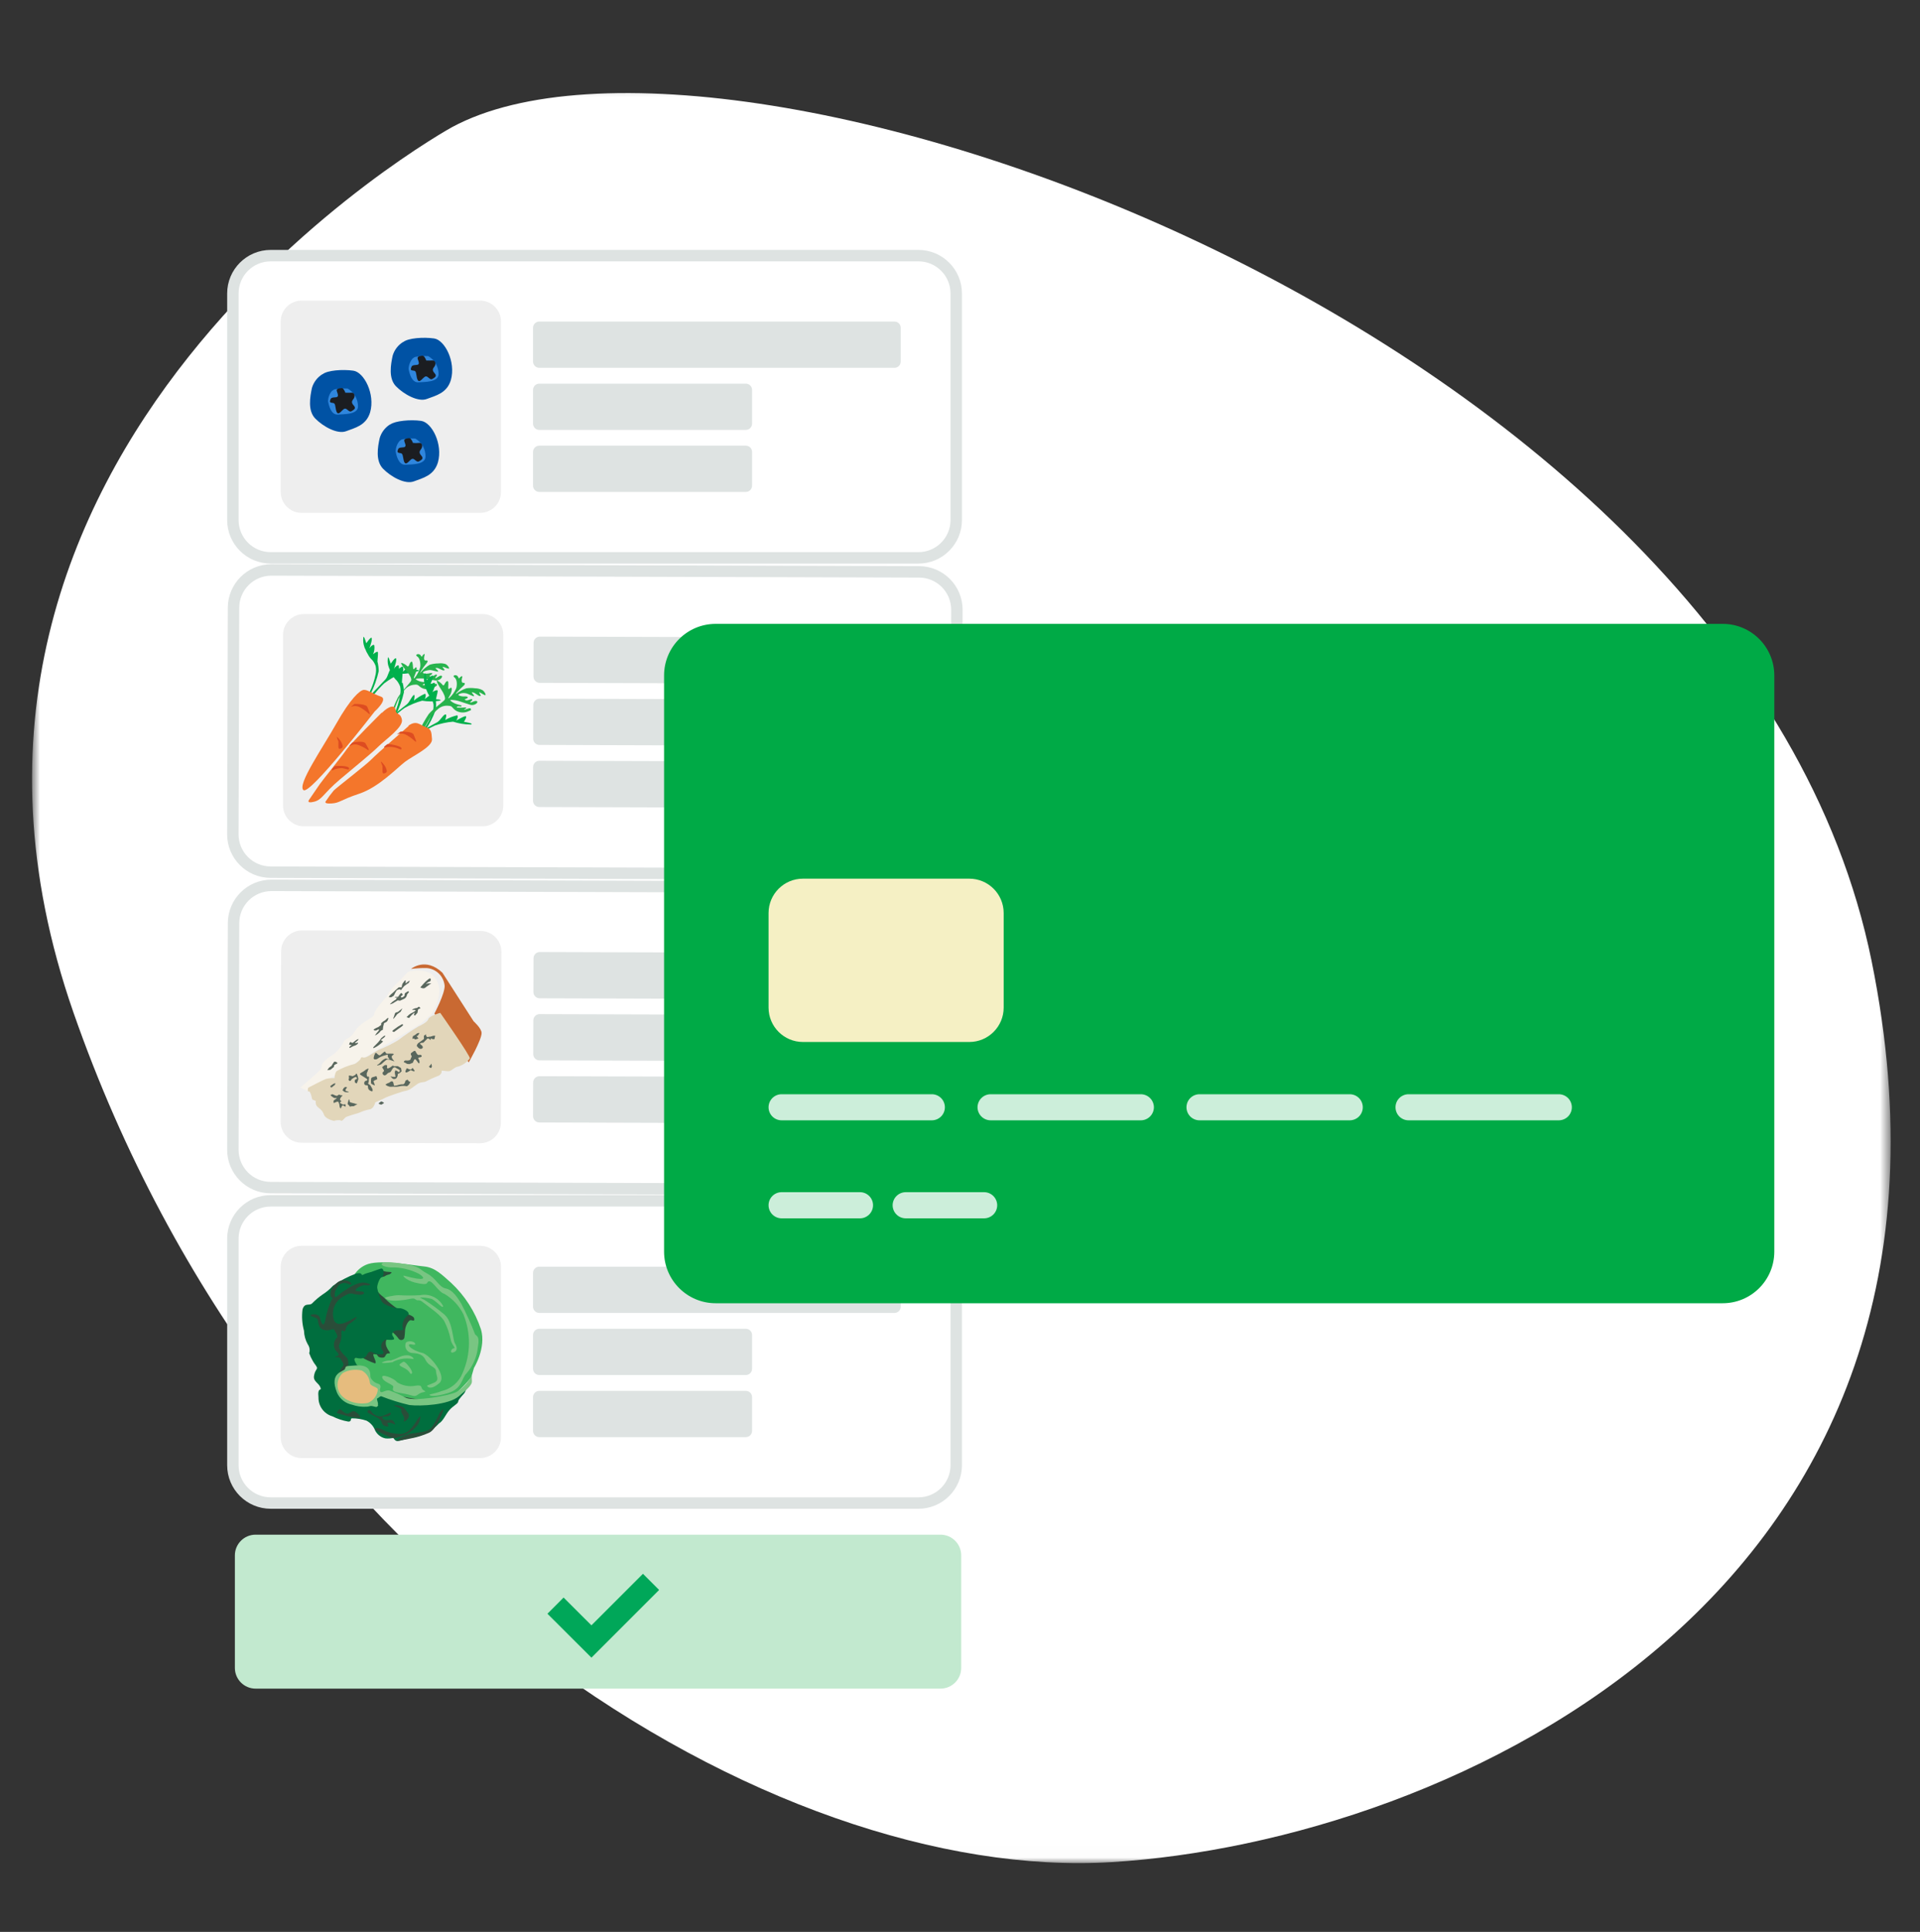 <svg fill="none" height="169" viewBox="0 0 168 169" width="168" xmlns="http://www.w3.org/2000/svg" xmlns:xlink="http://www.w3.org/1999/xlink"><rect x="0" y="0" width="168" height="169" fill="#333333" stroke="none"/><mask id="a" height="156" maskUnits="userSpaceOnUse" width="164" x="2" y="7"><path d="m165.41 7.2h-162.61v155.785h162.61z" fill="#fff"/></mask><g mask="url(#a)"><path d="m39.557 11.12s-50.47 27.769-33.124 77.469c17.346 49.7 61.341 76.104 90.832 74.305 29.491-1.799 77.742-23.485 66.5-78.827-11.242-55.342-100.065-85.967-124.208-72.947z" fill="#fff"/><path d="m80.36 105.046h-56.672c-1.829 0-3.311 1.482-3.311 3.311v19.817c0 1.829 1.482 3.311 3.311 3.311h56.672c1.828 0 3.311-1.482 3.311-3.311v-19.817c0-1.829-1.483-3.311-3.311-3.311z" fill="#fff" stroke="#dee3e2" stroke-miterlimit="10"/><path d="m42.007 108.979h-15.617c-1.009 0-1.827.819-1.827 1.827v14.918c0 1.009.818 1.826 1.827 1.826h15.617c1.009 0 1.827-.817 1.827-1.826v-14.918c0-1.008-.818-1.827-1.827-1.827z" fill="#eee"/><g fill="#dee3e2"><path d="m78.267 110.807h-31.08c-.301 0-.546.244-.546.546v2.954c0 .301.244.546.546.546h31.08c.302 0 .546-.245.546-.546v-2.954c0-.302-.244-.546-.546-.546z"/><path d="m65.261 116.239h-18.074c-.301 0-.546.245-.546.546v2.954c0 .301.244.546.546.546h18.074c.302 0 .546-.245.546-.546v-2.954c0-.301-.244-.546-.546-.546z"/><path d="m65.261 121.671h-18.074c-.301 0-.546.244-.546.546v2.954c0 .302.244.546.546.546h18.074c.302 0 .546-.244.546-.546v-2.954c0-.302-.244-.546-.546-.546z"/></g><path d="m39.312 118.381c.106-.107.165-.252.165-.402 0-.151-.059-.296-.165-.403-.053-.053-.115-.095-.184-.124-.069-.028-.143-.044-.218-.044-.075 0-.149.016-.218.044-.069.029-.132.071-.184.124-.101.114-.154.261-.15.413.004.151.067.296.174.403s.252.17.403.174c.152.005.299-.049.413-.15z" fill="#829376"/><path d="m31.99 121.65s5.6 1.344 6.65.756 3.381-8.316.602-10.087-5.215-2.331-7.049-1.015-3.5 7.7-2.912 8.848 2.709 1.498 2.709 1.498z" fill="#2a4d39"/><path d="m41.461 119.682s1.106-1.771.623-3.395c-.516-1.549-1.411-2.944-2.604-4.06-.798-.7-1.4-1.351-2.387-1.442s-3.605-.595-4.865-.217c-.528.169-.977.525-1.26 1.001.035.063.266.077.357.091.337-.118.693-.177 1.05-.175.511.056.595-.245.875-.266s.203-.077.42 0 .735 0 .553.161-.224.084-.441.196-.098.112-.497.133-.931.161-.7.28.336-.119.336.385.119.7.637 1.099c.547.552 1.169 1.023 1.848 1.4.553.168.826.315.84.483s0 .203-.259.133-.553.595-.546.931c-.007.209-.028.418-.063.623-.018.046-.048.087-.086.118-.038.031-.084.052-.132.06-.049.009-.098.004-.145-.012-.046-.016-.088-.044-.12-.082-.15-.215-.329-.408-.532-.574-.091 0-.413.112-.224.287s-.35.224-.371.49c-.037.199-.002.405.098.581.119.28.42.511.133.483s-.238.35-.462.364c-.121.018-.244.003-.357-.042-.14-.042-.154-.245-.273-.238s-.273-.098-.238.084.343.7.133.7c-.429-.144-.84-.336-1.225-.574 0 0-.483-.119-.616.287s.49.511.581.567c.346.332.638.714.868 1.134.25.409.562.778.924 1.092 0 0 5.019 1.204 5.803.7.794-.557 1.502-1.229 2.1-1.995.056-.21.224-.77.224-.77" fill="#40b75f"/><path d="m31.163 111.409c-.721.266-1.403.626-2.03 1.071-.262.287-.561.539-.889.749-.335.231-.647.493-.931.784-.245.252-.637-.105-.84.525-.083.625-.04 1.26.126 1.869.012.417.125.826.329 1.19.079.111.132.239.154.374s.012.273-.028.403c.087.243.197.478.329.7.084.182.364.462.357.602s-.196.231-.266.7.406.595.56.987-.273-.119-.168.882c-.007.371.109.734.329 1.032.22.299.533.517.889.62.441.223.913.378 1.4.462.329 0 .133-.273.308-.287.433-.001.863.067 1.274.203.349.182.618.486.756.854.088.178.216.334.374.455.158.122.341.206.536.245.234.023.471.006.7-.049 0 0 .112.315.392.28s.819-.238 1.029-.266c.983-.103 1.895-.558 2.569-1.281.371-.224.56-.77.903-1.162s.763-.553.77-.756.532-.658.588-.812.357-.7.357-.7c-.238.388-.573.707-.972.927-.399.22-.848.332-1.303.326-1.778.154-4.564.336-5.418-.413-.781-.782-1.492-1.63-2.128-2.534 0 0-.455-.7-.042-.602 1.176.28.777-.7 1.365-.525.169.119.367.192.574.21.7.049.378-.28.28-.469-.056-.152-.053-.319.007-.47.061-.15.175-.272.322-.342.14 0 .777.084.763-.084s-.357-.364-.042-.63 1.008.098.784-.371c-.023-.189.003-.381.077-.557.074-.175.192-.328.343-.444.413-.329-.504-.7-.7-.665s-1.323-.182-1.561-.63c-.18-.353-.307-.73-.378-1.12-.049-.231.217-.959.406-.966s.238-.84-.084-.749-.938.343-1.078.357c-.184.046-.362.112-.532.196-.133.063.021-.259-.56-.119z" fill="#006e3e"/><g fill="#2a4d39"><path d="m30.422 119.682s.203-.7-.154-.994c-.497-.448-.7-.847-.567-1.113.095-.198.152-.411.168-.63.035-.203-.098-.7.175-.518s.126-.427.518-.623.931-.784.455-.518-1.568.959-1.813.133c-.101-.338-.096-.7.015-1.036s.324-.629.608-.84c.42-.245.7-.469 1.043-.371.504.133 1.001.133.98-.084s-.7-.035-.735-.217.637-.483.812-.441.861 0 .161-.196c-.49-.133-1.015.063-1.939.665-.658.427-.791.742-.861.462-.024-.25.046-.499.196-.7.038-.092.096-.175.169-.244.073-.068.16-.12.255-.152.095-.031.196-.043.295-.032.1.01.196.041.282.092.217.091.448 0 0-.252-.146-.065-.306-.093-.465-.079-.159.013-.312.067-.445.156-.231.182-.77.595-.63 1.218.049.231.301.112.084.294-.268.595-.461 1.22-.574 1.862-.049.231-.168.546-.343.119s-.063-.525-.476-.651c-.245-.077-.588.049-.413.133s.427.133.546.259 0 .805.567.952.812-.231.952.056c0 .049.35.49.189.63-.083.08-.149.175-.194.282-.045.105-.068.219-.068.334s.023.229.068.335c.045.106.111.202.194.281.161.119.224.343 0 .371s-.126.133 0 .098c.287-.077.448.385.504.448.047.052.073.119.073.189s-.026.138-.073.189c-.138.147-.234.329-.28.525-.063.189.175.035.175.035l.378.098z"/><path d="m36.75 123.924c-.217.049-.735 1.512-1.701 1.512-.585.009-1.162-.135-1.673-.42-.504-.182-.98-.112.042.371s.917.532 1.645.266c.605-.18 1.137-.548 1.519-1.05.189-.364.252-.7.168-.7"/><path d="m38.773 123.435s-.567 1.603-1.225 1.897c-.533.237-1.092.408-1.666.511-.434.077-1.309.287-1.141.14.439-.356.976-.571 1.54-.616.98-.147 1.26-.168 1.61-.658.214-.358.408-.727.581-1.106.189-.28.406-.49.301-.168z"/><path d="m34.544 122.987c.168.126.616.14.567.413s.385.546.231.854.7-.196.357-.644-.364-.511-.651-.609-.665-.112-.504-.014z"/><path d="m32.501 123.484c.096.151.234.27.397.342.163.072.344.095.52.064.287-.07.826-.434.784-.252-.017.075-.059.142-.119.19-.06.048-.134.075-.21.076-.21 0-.581 0-.357.217s.602.035.784.105.378.504.189.364c-.166-.106-.364-.15-.56-.126-.14 0 .238.371-.084.315-.109-.003-.213-.043-.297-.113-.084-.07-.142-.166-.165-.272-.077-.329-.749-.553-1.148-.784-.231-.133.084-.448.266-.126z"/><path d="m30.87 123.449c-.273.091-.343.308-.63.175s-.497-.497-.623-.252-.476.161.518.427c.424.138.864.22 1.309.245.329.049-.336-.7-.574-.595z"/></g><path d="m33.061 122.889c.077-.168-.161-.518-.042-.56s.196-.175.336-.189c.803.318 1.629.575 2.471.77.98.119 3.395 0 4.312-.756s1.176-1.057 1.155-1.337 0-.497 0-.497c-.303.56-.735 1.04-1.26 1.4-.7.413-3.829.889-4.529.553-.449-.245-.917-.453-1.4-.623-.441-.126-.749.385-.868-.056 0-.084.196-.427-.119-.539-.152-.036-.294-.105-.415-.203-.121-.099-.219-.223-.285-.364-.056-.217.196-1.197-1.449-1.029-.7.063-.7 0-.777.28s-1.442.252-.7 2.1c.121.266.303.499.532.68s.497.306.784.363c.404.142.833.201 1.26.175.245 0 .273-.098.532-.049s.378.175.497-.098" fill="#79c582"/><path d="m30.162 122.336c.6.383 1.323.523 2.023.392.241-.097.451-.259.606-.467.154-.209.248-.457.27-.716-.049-.252-.7-.245-.7-.623-.026-.215-.103-.421-.225-.6-.122-.179-.285-.326-.475-.429-.56-.138-1.151-.063-1.659.21-.163.144-.29.324-.371.526s-.114.419-.097.636.086.426.198.612.267.343.451.459" fill="#e6bc7e"/><g fill="#79c582"><path d="m40.544 114.965c-.369-.739-.943-1.355-1.652-1.778-.504-.133-1.008-1.12-1.337-1.099s.147.462-1.288.098c-.756-.196-1.197-.7-.847-.574 1.75.476 1.89.252 1.26-.168-.779-.405-1.649-.603-2.527-.574-1.029-.07-1.225-.644.763-.371s1.645.483 2.45.903 1.029 1.19 1.631 1.309 1.022.77 1.358 1.323c.45.864.852 1.752 1.204 2.66.056.189.462.063.252 1.169-.083.84-.426 1.632-.98 2.268-.448.399-.343 1.344-1.638 1.736-1.134.35-1.582.252-1.603.161s.238-.035 1.043-.336c.417-.095.804-.291 1.127-.57.323-.28.573-.634.728-1.033.351-.806.538-1.676.547-2.556.01-.88-.157-1.753-.491-2.568z"/><path d="m38.927 115.028c-.565-.481-1.164-.92-1.792-1.316-.131-.061-.264-.131-.399-.21.357-.008.713.036 1.057.133.511.287.966.91.98.609-.19-.353-.489-.636-.852-.806s-.771-.219-1.164-.139c-.629.039-1.261.039-1.89 0-.378 0-1.309.189-1.169.259s.238.287 1.26.203 1.148-.287 1.4-.091.259-.084.7.287 1.652 1.134 1.89 1.771c.216.445.376.915.476 1.4.07.511.511.805.287.819s-.378.427-.098.371.525-.273.175-.847c-.154-.245-.196-1.869-.861-2.429"/><path d="m36.952 118.353c-.644-.161-1.232-.525-1.169-.7s.623.126.539-.119-.798-.287-.833 0c-.024.085-.03.174-.019.262s.041.172.086.248c.045.076.105.142.177.194.071.052.153.089.239.108.203.049.938-.049 1.246.588s.924.616.931 1.015.336.756-.126.987-.833.238-.546.406.7-.133.924-.315c.819-.609-.805-2.52-1.449-2.681"/><path d="m35.91 119.711c-.098-.133-.49-.7-.651-.567s-.581.224 0 .476.623.581.7.567c.245-.028-.049-.476-.049-.476z"/><path d="m34.391 119.151c-.476.098-1.218.119-.896 0 .22-.097.46-.143.7-.133.276-.09.545-.2.805-.329.238-.111.503-.152.763-.119.294.049.595.371.315.308-.574-.102-1.165-.017-1.687.245"/><path d="m36.343 121.222c-.559.105-1.137-.008-1.617-.315-.14-.294-1.568-.889-1.239-.301.175.322.91.511.924.7s-.308.42.7.567 1.12.406 1.463.119.875-.168.511-.364-.007-.525-.742-.406z"/></g><path d="m80.36 22.362h-56.672c-1.829 0-3.311 1.482-3.311 3.311v19.817c0 1.829 1.482 3.311 3.311 3.311h56.672c1.828 0 3.311-1.482 3.311-3.311v-19.817c0-1.829-1.483-3.311-3.311-3.311z" fill="#fff" stroke="#dee3e2" stroke-miterlimit="10"/><path d="m42.007 26.296h-15.617c-1.009 0-1.827.818-1.827 1.827v14.917c0 1.009.818 1.827 1.827 1.827h15.617c1.009 0 1.827-.818 1.827-1.827v-14.917c0-1.009-.818-1.827-1.827-1.827z" fill="#eee"/><path d="m34.132 37.125c-.442.275-.766.704-.91 1.204-.168.763-.385 1.974.294 2.674s1.932 1.4 2.702 1.106 1.75-.497 2.1-1.659c.448-1.596-.525-3.5-1.47-3.633s-2.268 0-2.688.308" fill="#0052a4"/><path d="m35.273 29.915c-.445.273-.772.703-.917 1.204-.161.77-.385 1.981.294 2.674s1.932 1.4 2.702 1.106 1.757-.497 2.1-1.659c.448-1.589-.532-3.5-1.47-3.633s-2.268-.035-2.688.308" fill="#0052a4"/><path d="m28.21 32.735c-.445.273-.772.703-.917 1.204-.161.77-.385 1.981.294 2.674s1.932 1.4 2.702 1.106 1.757-.497 2.1-1.659c.448-1.589-.532-3.5-1.47-3.633s-2.268-.035-2.688.308" fill="#0052a4"/><path d="m34.979 38.553c-.23.264-.357.602-.357.952.07.392.273 1.176.84 1.148s1.757 0 1.771-.7c.008-.321-.071-.638-.229-.918-.158-.28-.388-.511-.667-.671-.372-.02-.746.001-1.113.063-.084 0-.245.14-.245.14" fill="#2f86dd"/><path d="m36.12 31.343c-.233.263-.363.601-.364.952.077.399.273 1.183.847 1.148s1.75 0 1.771-.7c.004-.321-.077-.638-.236-.917s-.389-.511-.667-.672c-.37-.02-.741.001-1.106.063-.091 0-.245.14-.245.14" fill="#2f86dd"/><path d="m29.071 34.164c-.233.262-.363.601-.364.952.077.399.273 1.183.847 1.148s1.757 0 1.771-.7c.002-.319-.081-.633-.239-.909-.159-.277-.388-.506-.664-.666-.37-.02-.741.001-1.106.063-.091 0-.245.14-.245.14" fill="#2f86dd"/><path d="m36.148 38.77s-.168-.455-.336-.441-.483.042-.441.238.175.378.077.504-.518 0-.609.217-.091.308.119.336.259.056.315.385.119.609.315.511.343-.385.525-.385.35.35.553.224.441-.231.196-.504-.14-.406 0-.595.098-.553-.203-.518-.49 0-.49 0" fill="#1b1d21"/><path d="m37.31 31.56s-.161-.448-.329-.441-.483.049-.441.238.168.378.077.504-.518 0-.609.224-.098.308.119.329.259.063.308.392.119.609.315.511.35-.392.532-.392.35.357.553.224.441-.231.189-.504-.14-.406 0-.595.091-.553-.21-.518c-.161.011-.322.011-.483 0" fill="#1b1d21"/><path d="m30.233 34.381s-.161-.448-.329-.434-.483.042-.441.231.168.378.077.511-.518 0-.609.217-.098.308.119.329.259.063.308.392.119.609.315.511.35-.392.532-.392.35.357.553.224.441-.231.189-.504-.14-.406 0-.595.091-.553-.21-.518c-.161.008-.322.008-.483 0" fill="#1b1d21"/><g fill="#dee3e2"><path d="m78.267 28.13h-31.08c-.301 0-.546.244-.546.546v2.954c0 .301.244.546.546.546h31.08c.302 0 .546-.244.546-.546v-2.954c0-.302-.244-.546-.546-.546z"/><path d="m65.261 33.562h-18.074c-.301 0-.546.244-.546.546v2.954c0 .301.244.546.546.546h18.074c.302 0 .546-.244.546-.546v-2.954c0-.301-.244-.546-.546-.546z"/><path d="m65.261 38.987h-18.074c-.301 0-.546.244-.546.546v2.954c0 .301.244.546.546.546h18.074c.302 0 .546-.244.546-.546v-2.954c0-.302-.244-.546-.546-.546z"/></g><path d="m80.428 77.619-56.672-.168c-1.829-.006-3.315 1.472-3.321 3.301l-.059 19.817c-.005 1.829 1.473 3.316 3.301 3.321l56.672.168c1.829.006 3.316-1.473 3.321-3.301l.059-19.817c.006-1.828-1.472-3.315-3.301-3.321z" fill="#fff" stroke="#dee3e2" stroke-miterlimit="10"/><path d="m42.05 81.439-15.617-.046c-1.009-.003-1.829.813-1.832 1.821l-.044 14.917c-.003 1.009.813 1.83 1.822 1.833l15.617.046c1.009.003 1.829-.813 1.832-1.822l.044-14.917c.003-1.009-.812-1.829-1.822-1.833z" fill="#eee"/><g fill="#dee3e2"><path d="m78.311 83.375-31.08-.092c-.302-.001-.547.243-.548.545l-.009 2.954c-.001.301.243.547.544.547l31.08.092c.302.001.547-.243.547-.545l.009-2.954c.001-.302-.243-.547-.545-.547z"/><path d="m65.29 88.767-18.074-.053c-.301-.001-.547.243-.548.544l-.009 2.954c-.001.302.243.547.544.548l18.074.053c.302.001.547-.243.548-.544l.009-2.954c.001-.302-.243-.547-.544-.548z"/><path d="m65.274 94.199-18.074-.054c-.301-.001-.547.243-.548.545l-.009 2.954c-.001.302.243.547.544.547l18.074.054c.302.001.547-.243.548-.545l.009-2.954c.001-.301-.243-.547-.544-.547z"/></g><path d="m38.71 85.089 2.73 4.249s.7.623.7 1.029c0 .609-1.127 2.569-1.127 2.569l-3.003-4.27s.924-1.743.896-2.436c-.038-.406-.219-.785-.512-1.069s-.677-.454-1.084-.478c-.449-.006-.898.02-1.344.077 0 0 1.26-1.071 2.744.329z" fill="#c96932"/><path d="m26.277 95.141s1.449-1.246 1.589-1.4.252-.168.287-.525.784-.826 1.05-1.001c.36-.29.656-.652.868-1.064.063-.224.329-.28.588-.469s.511-.7.7-.861c.305-.265.636-.499.987-.7.259-.14.392-.287.392-.385 0-.371 1.169-1.659 1.05-1.484.187-.364.422-.701.7-1.001.35-.301 1.204-1.225 1.204-1.225.618-.205 1.29-.178 1.89.077 1.82 1.218.168 3.612.168 3.612l-.882.805-9.877 5.929z" fill="#f7f3eb"/><path d="m29.294 98.067s-.812-.133-.959-.581-.469-.532-.616-.735c-.048-.06-.077-.133-.084-.21-.018-.076-.018-.155 0-.231l-.315-.133s-.147-.763-.301-.7-.056-.322-.056-.322 1.351-.7 1.547-.77c.246-.064.502-.088.756-.07 0 0 .035-.504.21-.63.458-.258.947-.456 1.456-.588.217 0 .616-.448.616-.448s0-.217.203-.147.525-.147.525-.147.7-.455.903-.539c.579-.225 1.136-.502 1.666-.826.562-.428 1.146-.825 1.75-1.19 0 0 .798-.343.875-.637s1.05-.56 1.05-.56 2.695 3.836 2.59 3.99c-.252.33-.599.575-.994.7-.406.056-.588.427-.903.42s-.616-.112-.574 0-.098.357-.357.427c-.357.137-.706.296-1.043.476-.161.084-.441 0-.763.245l-.413.294c-.175.14-.382.237-.602.28-.154 0-1.631.518-1.722.581s-.903.42-.903.42-.126.574-.504.609c-.309.063-.61.162-.896.294-.189.056-1.106.329-1.19.392s-.336.406-.413.301c-.077-.105-.567 0-.567 0" fill="#e2d6ba"/><g fill="#59675d"><path d="m35.847 93.083s-.238 0-.273-.042c-.074-.055-.157-.098-.245-.126.002-.024.01-.046.022-.067.012-.021.028-.038.047-.052.019-.014.041-.024.064-.028.023-.005.047-.005.07 0 .123.019.25.001.364-.049l.133-.315s-.154-.217-.049-.287.308-.287.378-.147.175.364.322.315.301.077.175.168-.35 0-.224.196.091.504-.049.308-.252-.392-.336-.252-.084.168-.119.259z"/><path d="m36.232 93.712c-.098.035-.252-.14-.336-.077s-.336.245-.406.161.112-.357.112-.357.28.175.378.105.112-.189.168-.07.21.203.084.245"/><path d="m35.909 94.637-.084.175s-.175.259-.28.203c-.171-.032-.347-.032-.518 0-.135.034-.274.052-.413.056-.137-.015-.276-.015-.413 0-.217 0-.497-.154-.455-.21.099-.068.207-.12.322-.154 0 0 .231-.224.322-.049s.042.301.112.322c.144-.009.285-.039.42-.091.112-.029.228-.041.343-.035.112 0 .196-.196.196-.273s.21-.133.21-.133l.105.147z"/><path d="m34.293 94.189s.329.035.315 0-.063-.343-.063-.343 0-.238.098-.21c.09.036.172.09.238.161 0 0 .245-.126 0-.252-.109-.054-.214-.114-.315-.182-.039-.001-.078.008-.113.025-.035.017-.066.042-.09.073l-.168.287-.098.07c-.055.008-.107.027-.154.056-.063.042-.203.259-.357.182-.041-.026-.075-.062-.098-.105-.018-.047-.018-.099 0-.147.026-.015.05-.034.07-.056.019-.025.034-.053.042-.084 0-.098-.203-.287-.147-.329l.203-.154s.252-.07.217.091 0 .231.147.168c.124-.055.237-.131.336-.224l.126.049h.329l.273.161.056.287c-.073.083-.158.154-.252.21-.077 0-.084 0-.084.091-.004.121-.054.237-.14.322-.055.038-.122.058-.189.056-.06-.004-.117-.029-.161-.07l-.154-.168z"/><path d="m34.51 92.852-.406-.14s-.196-.056-.294 0c-.145.109-.283.229-.413.357-.07.077-.483.189-.392.098s.084 0 .287-.238c.123-.151.282-.269.462-.343.07 0 .448.196.245-.042s.133-.371-.343-.217c-.222.055-.431.152-.616.287-.196.119-.364.049-.343-.049.016-.146.059-.289.126-.42.063-.077.091-.042.14 0s.203.238.322.147.364-.343.406-.294.077.196.21.175c.149-.008.299-.008.448 0 0 0 .231 0 0 .147s.147.504.147.504"/><path d="m32.955 94.441s-.329.098-.266.189c.052.104.09.215.112.329-.117-.04-.228-.097-.329-.168-.022-.148-.022-.299 0-.448.015-.03.036-.056.063-.077.029-.021.063-.035.098-.042l.301-.091.084.245z"/><path d="m32.41 94.952.147.252s.189.399-.161.21-.07-.49-.315-.476-.245-.217-.168-.329.427-.063.112-.28-.567-.315-.532-.392.371-.224.42-.287.406-.266.322-.119-.035.168-.112.28 0 .371 0 .371.203-.063.168.105 0 .448-.084.455.21.21.21.21"/><path d="m31.276 96.603-.658-.182s-.056-.378-.112-.196-.133.378-.049.399.133.231.217.175.273 0 .329-.056.175-.098.273-.14z"/><path d="m33.607 96.492-.231.14s-.343-.049-.203-.154l.182-.133.168.07z"/><path d="m30.226 96.82s-.21-.154-.273-.112c-.051.067-.089.143-.112.224 0 0-.091.098-.133-.182-.004-.123-.038-.243-.098-.35-.042-.105-.399.098-.399.098s-.063-.175 0-.238l.287-.21c-.043.013-.09.013-.133 0-.041.01-.085.01-.126 0-.117-.065-.226-.145-.322-.238 0 0 .105-.105.189-.084s.308.168.399.126.154-.14.224-.077.35 0 .203.098c-.091.083-.156.19-.189.308l.133.182s-.259.077-.042.168.161.133.224.091.189 0 .189 0z"/><path d="m30.31 95.204s-.119.14-.063.21.357.07.245.126c-.122.024-.249.012-.364-.035l-.161-.133.112-.196.14-.098.161.049z"/><path d="m31.059 94.699s-.042-.189 0-.231l.175-.105s0-.168-.133-.147c-.067.022-.13.052-.189.091l-.14.098s-.126.259-.231.112 0-.084 0-.224c-.024-.07-.024-.146 0-.217l.329.07.245-.133s.035-.161.119-.056c.063.138.106.284.126.434 0 0-.119.364-.133.378s-.175-.07-.175-.07"/><path d="m29.315 94.889-.301.245s-.252-.056 0-.21c.095-.081.204-.143.322-.182z"/><path d="m37.688 90.983s-.224-.189-.28-.14-.364.371-.364.371-.462 0-.21.175.182.329 0 .364-.371-.266-.371-.266c.016-.081.055-.156.112-.217l.28-.203.238-.175v-.287l.203-.147c-.084.056.042.315.154.259s.168 0 .315-.063.364-.084.308 0 0 .273-.14.259c-.087-.011-.17-.039-.245-.084z"/><path d="m36.56 90.598c.048-.065.093-.133.133-.203 0-.077-.231 0-.266.056s-.294.189-.294.189-.098.315 0 .231.168.063.168.063.378-.063.294-.133c-.054-.048-.104-.102-.147-.161z"/><path d="m33.516 91.109c-.227.232-.492.424-.784.567-.259.056.161-.273.357-.497.099-.106.186-.224.259-.35 0 0 .371-.35.357-.203s-.469.343-.35.385c.063.015.119.049.161.098z"/><path d="m35.014 89.891-.525.378s-.336 0 0-.224c.22-.172.454-.323.7-.455 0 0 .119.042.07.105-.074.072-.153.137-.238.196"/><path d="m36.211 88.784s.14-.259 0-.161c-.158.124-.297.27-.413.434l-.196-.07s-.07 0 .07-.105c.111-.123.247-.221.399-.287.112-.053.215-.121.308-.203 0 0-.119-.077-.189-.049s-.189 0-.07-.056c.114-.064.241-.103.371-.112l.154-.112s.224.133.098.168c-.058.013-.112.036-.161.07l-.056.301-.217.238z"/><path d="m33.593 89.562-.063.238-.035.287c-.052.018-.101.041-.147.07-.042.032-.078.073-.105.119-.124.131-.271.238-.434.315.07-.128.157-.246.259-.35.168-.175.084-.252-.049-.147s-.392.042-.308-.049c.121-.085.253-.154.392-.203l.259-.189c-.02-.05-.02-.105 0-.154.104-.105.225-.193.357-.259 0 0 .301-.329.259-.14s-.133.308-.238.336c-.071.02-.133.065-.175.126"/><path d="m34.747 88.729.315-.231.147-.294-.378.308c-.098.07-.245 0-.294.21s-.21.497-.084.378c.106-.118.204-.241.294-.371z"/><path d="m34.797 87.511-.434.266s-.385.168-.175 0c.095-.101.203-.188.322-.259.056-.042.182-.077.161-.147s.266-.133.042-.105-.133-.063-.133-.063h.252s.252-.399.301-.329.182.133.056.196-.119.168-.119.168c.054.02.114.02.168 0l.154-.112s0-.224.077-.266l.245-.154s.119.077.035.133c-.056.05-.103.11-.14.175-.006.072-.03.141-.069.202-.039.062-.092.112-.155.148l-.385.175z"/><path d="m36.777 86.376.266-.301c.088-.099.181-.193.28-.28.056-.042.287-.266.336-.196.016.022.027.046.032.073.005.027.004.054-.002.08-.007.027-.019.05-.036.071s-.039.037-.063.049c-.126 0-.371.238-.301.217.037-.027.079-.045.124-.054.044-.01.09-.011.135-.002.168 0 .245-.042.168 0l-.42.301c-.077.056-.147.161-.336.112s-.182-.084-.182-.084"/><path d="m35.686 86.027-.315.231c-.108.116-.206.239-.294.371l-.063-.084s-.252 0-.329.126c-.049.075-.093.152-.133.231 0 0-.077.217-.154.238l-.168.098h-.175s-.091-.042.147-.245c.144-.118.282-.245.413-.378l.273-.245h.259c.009-.108.032-.213.07-.315.049-.063.231-.35.266-.294s0 .28 0 .28.371-.315.364-.238-.133.231-.133.231"/><path d="m31.01 91.473-.203.091c-.098.042-.196.147-.238.091s.203-.259.203-.259h-.217s0-.175.098-.231.098.168.287 0 .455-.336.42-.252c-.024.073-.074.135-.14.175-.098.07-.196.147-.119.168s.245-.119.224 0-.315.231-.315.231"/><path d="m28.91 93.58.322-.259s-.063-.084.056-.175.287-.098.231-.168-.231-.154-.294-.077c-.08.106-.15.218-.21.336l-.231.168-.147.217z"/><path d="m37.716 93.433s.112-.147.07-.196 0-.287-.084-.126-.203.147-.154.217c.044.051.103.087.168.105z"/></g><path d="m80.426 50.026-56.672-.168c-1.829-.005-3.315 1.473-3.321 3.301l-.059 19.817c-.005 1.828 1.472 3.315 3.301 3.321l56.672.168c1.829.006 3.316-1.473 3.321-3.301l.059-19.817c.006-1.829-1.472-3.315-3.301-3.321z" fill="#fff" stroke="#dee3e2" stroke-miterlimit="10"/><path d="m42.21 53.715h-15.617c-1.009 0-1.827.818-1.827 1.827v14.917c0 1.009.818 1.827 1.827 1.827h15.617c1.009 0 1.827-.818 1.827-1.827v-14.917c0-1.009-.818-1.827-1.827-1.827z" fill="#eee"/><path d="m78.317 55.781-31.08-.092c-.302-.001-.547.243-.548.544l-.009 2.954c-.001.301.243.547.544.548l31.08.092c.302.001.547-.243.547-.544l.009-2.954c.001-.301-.243-.547-.545-.548z" fill="#dee3e2"/><path d="m65.287 61.174-18.074-.054c-.302-.001-.547.243-.548.544l-.009 2.954c-.001.302.243.547.544.548l18.074.054c.301.001.547-.243.548-.544l.009-2.954c.001-.302-.243-.547-.544-.548z" fill="#dee3e2"/><path d="m65.271 66.605-18.074-.054c-.302-.001-.547.243-.548.544l-.009 2.954c-.001.301.243.547.544.548l18.074.054c.301.001.547-.243.548-.544l.009-2.954c.001-.302-.243-.547-.544-.548z" fill="#dee3e2"/><path d="m34.188 58.551c.175-.112.133.462.133.462.252-.271.539-.507.854-.7.119-.042.154.28.077.427s.364-.392.616-.56.063.483.063.483.938-.154.651.042c-.505.16-1.031.243-1.561.245-.498.217-.969.495-1.4.826-.308.288-.594.599-.854.931h-.252s1.029-1.071 1.232-1.302.266-.735.441-.854z" fill="#00b04c"/><path d="m33.025 57.936c0-.231.056-.609.049-.84s-.434.14-.434.14c.113-.242.152-.513.112-.777-.042-.133-.294.042-.399.217s.189-.462.182-.798-.483.399-.483.399-.259-.896-.266-.441c-.023.258.01.519.098.763 0 .042.049.119.091.21.053.148.123.289.21.42.095.193.226.366.385.511.135.155.237.336.301.532.047.231.047.469 0 .7-.114.571-.305 1.125-.567 1.645l.133.056c.316-.623.551-1.284.7-1.967-.004-.276-.04-.551-.105-.819" fill="#00b04c"/><path d="m32.788 62.234s1.211-1.078.532-1.302-1.169-.623-1.505-.581-1.162.777-2.387 2.947-3.437 5.348-2.877 5.817 6.237-6.881 6.237-6.881z" fill="#f4762b"/><path d="m35.168 59.728c0-.238.056-.609.049-.84s-.434.14-.434.14c.112-.245.151-.517.112-.784-.042-.126-.301.049-.399.224s.189-.462.175-.798-.483.392-.483.392-.252-.889-.259-.434c-.031.256.003.516.098.756.023.074.051.147.084.217.055.145.125.283.21.413.098.195.231.371.392.518.128.158.23.335.301.525.051.231.051.469 0 .7-.093.587-.262 1.159-.504 1.701l.133.056c.313-.622.548-1.28.7-1.96-.002-.277-.04-.552-.112-.819" fill="#00b04c"/><path d="m36.176 60.792c.189-.091.042.49.042.49.288-.239.609-.437.952-.588.119 0 .098.301 0 .434s.42-.336.7-.469 0 .504 0 .504.931 0 .616.133c-.512.085-1.035.085-1.547 0-.53.146-1.04.355-1.519.623-.351.245-.683.517-.994.812h-.252s1.19-.924 1.435-1.127.413-.7.602-.798" fill="#00b04c"/><path d="m34.11 62.787c.188-.605.422-1.195.7-1.764.273-.476 1.106-1.309 1.169-1.484s-.182-.588-.364-.784-.644-.784-.476-.77c.192.058.367.161.511.301.147.119.133-.21.287-.364s.175.105.203.455.14.042.245 0 .091.217 0 .455-.28.637-.098.469c.217-.272.379-.583.476-.917.056-.231 0-.805-.238-.945s0-.266.161-.203.175.224.217.21.077-.168.203-.224 0 .126 0 .35.112.217.21.203.182.063-.042.315c-.142.174-.273.356-.392.546-.049.042-.154.294-.098.21.231-.281.511-.518.826-.7.245-.074.5-.112.756-.112.202-.026.407-.009.602.049.175.063.448.427.273.406s-.406-.175-.497-.147.28.273.105.301-.42-.217-.658-.217.14.182.147.294-.546-.147-.784-.105-.455.077-.539.196.329.14.476.105.322-.07.329 0-.231.203-.231.203 0 .105.189.063.413-.266.448-.14-.14.147-.133.266.364-.266.539-.196-.147.462-.525.413-.826-.147-1.092-.168-.763 0-.609.091c.151.098.32.165.497.196.245.049.525 0 .497.112s-.28 0-.378.119.084.063.322 0 .357-.119.455-.056-.182.168-.14.203.469-.294.532-.189.105.105-.133.252c-.146.102-.314.169-.489.195-.176.027-.356.013-.525-.041-.441-.161-.378-.399-.763-.343-.16.008-.317.048-.461.117s-.273.168-.379.289c-.213.237-.394.5-.539.784-.189.35-.63 1.624-.63 1.624s-.098.336-.189.301 0-.336 0-.336" fill="#27b34d"/><path d="m33.404 62.339s-2.716 2.688-3.094 3.241-2.135 2.73-2.324 3.01-.959 1.4-.959 1.4-.238.322.469.14.777-.7 2.24-1.939 2.758-2.275 3.381-2.891 2.177-1.68 2.051-2.338-.49-.371-.553-.854-.588-.357-1.204.259" fill="#f4762b"/><path d="m30.828 64.957c.245-.056 1.029-.161 1.155.077s.455.735.182.56c-.248-.175-.519-.316-.805-.42-.113-.044-.235-.062-.356-.052-.121.01-.239.047-.344.108-.266.161.168-.273.168-.273z" fill="#dd4c21"/><path d="m29.288 67.029c.238-.056 1.218-.056 1.253.168s-.203.063-.595 0c-.292-.004-.582.059-.847.182-.238.049.196-.364.196-.364" fill="#dd4c21"/><path d="m38.142 61.288c0-.231.133-.581.154-.819s-.462.07-.462.07c.148-.221.224-.483.217-.749 0-.133-.308 0-.434.154s.252-.427.28-.756-.546.308-.546.308-.14-.924-.21-.476c-.062.251-.062.512 0 .763.014.076.033.15.056.224.04.154.094.304.161.448.077.209.191.404.336.574.112.176.192.37.238.574.023.236-.003.474-.077.7-.191.538-.455 1.046-.784 1.512l.126.077c.39-.56.703-1.17.931-1.813.037-.272.037-.547 0-.819" fill="#00b04c"/><path d="m38.955 62.5c.203-.056 0 .483 0 .483.323-.182.669-.319 1.029-.406.126 0 .063.308-.056.427s.469-.266.756-.343-.091.483-.091.483.938.14.609.238c-.53-.004-1.056-.089-1.561-.252-.546.048-1.085.164-1.603.343-.384.181-.754.392-1.106.63l-.245-.07s1.309-.7 1.575-.854.49-.623.693-.679z" fill="#00b04c"/><path d="m36.61 64.089c.257-.565.559-1.108.903-1.624.343-.42 1.295-1.092 1.4-1.253s-.112-.609-.273-.84-.553-.875-.385-.833c.188.091.353.222.483.385.133.14.161-.189.336-.315s.168.14.147.49.14.063.245.063.07.231 0 .455-.364.574-.161.441c.257-.227.462-.506.602-.819.091-.217.119-.784-.126-.966s.056-.259.196-.175.14.245.182.245.105-.154.238-.182 0 .126 0 .35.084.224.182.224.182.098-.077.308c-.166.146-.322.303-.469.469-.056 0-.196.266-.126.189.271-.214.576-.379.903-.49.258-.036.519-.036.777 0 .214.003.425.056.616.154.168.084.399.497.224.441s-.392-.238-.483-.231.245.322.063.315-.399-.28-.637-.322.119.203.112.315-.539-.238-.784-.245c-.198-.034-.401.003-.574.105-.105.105.315.196.476.182s.329 0 .329.084-.259.161-.259.161 0 .098.175.098.455-.196.476-.07-.161.126-.168.238.399-.203.574-.098-.21.427-.588.315-.819-.28-1.085-.35-.777-.126-.63 0c.141.119.302.211.476.273.245.098.539.105.49.196s-.28-.042-.392.056.07.07.322.077.378-.049.469 0-.21.133-.168.175.511-.21.56-.091.091.119-.168.217c-.163.08-.343.122-.525.122-.182 0-.362-.042-.525-.122-.427-.231-.329-.455-.7-.462-.161-.023-.326-.011-.482.033-.157.045-.302.121-.428.226-.247.201-.464.437-.644.7-.231.308-.84 1.477-.84 1.477s-.147.315-.231.266-.028-.357-.028-.357z" fill="#27b34d"/><path d="m35.756 63.509s-2.8 2.45-3.269 2.933-3.052 2.471-3.283 2.709c-.252.3-.486.616-.7.945 0 0-.231.238.511.189s.7-.28 2.422-.854c1.722-.574 3.311-2.268 4.018-2.8s2.394-1.295 2.345-1.967-.063-.889-.567-1.071-.791-.609-1.498-.112" fill="#f4762b"/><g fill="#dd4c21"><path d="m35.055 63.997c.245 0 1.043 0 1.141.273s.357.777.105.567c-.224-.215-.476-.399-.749-.546-.11-.066-.232-.106-.359-.118-.127-.012-.256.004-.376.049-.245.119.238-.224.238-.224z"/><path d="m31.009 61.583c.245 0 1.043 0 1.141.28s.357.777.112.567c-.227-.212-.478-.395-.749-.546-.111-.066-.235-.106-.363-.119-.128-.012-.258.004-.379.049-.224.119.238-.231.238-.231z"/><path d="m33.908 65.09c.238 0 1.218.161 1.225.378s-.21 0-.595-.084c-.286-.062-.582-.062-.868 0-.245.035.238-.294.238-.294z"/><path d="m33.467 67.007v.371c0 .189 0 .343.21.259s.196-.182.091-.455-.462-.644-.441-.539c.04.124.087.245.14.364z"/><path d="m29.61 64.851v.378c0 .182 0 .343.21.252s.196-.182.091-.455-.462-.644-.441-.539c.036.125.083.247.14.364z"/></g><path d="m82.292 134.25h-59.927c-1.001 0-1.813.812-1.813 1.813v9.842c0 1.001.812 1.813 1.813 1.813h59.927c1.002 0 1.813-.812 1.813-1.813v-9.842c0-1.001-.811-1.813-1.813-1.813z" fill="#c2e9cf"/><path d="m150.737 54.575h-88.116c-2.494 0-4.515 2.021-4.515 4.515v50.4c0 2.494 2.022 4.515 4.515 4.515h88.116c2.494 0 4.515-2.021 4.515-4.515v-50.4c0-2.494-2.021-4.515-4.515-4.515z" fill="#00aa46"/><path d="m84.812 76.864h-14.553c-1.662 0-3.01 1.347-3.01 3.01v8.267c0 1.662 1.348 3.01 3.01 3.01h14.553c1.663 0 3.01-1.348 3.01-3.01v-8.267c0-1.663-1.347-3.01-3.01-3.01z" fill="#f5f0c4"/><g fill="#fff"><path d="m68.39 95.722h13.146c.302 0 .593.12.807.334.213.214.334.505.334.807s-.12.593-.334.807c-.214.213-.505.334-.807.334h-13.146c-.303 0-.593-.12-.807-.334-.214-.214-.334-.505-.334-.807s.12-.593.334-.807c.214-.213.504-.334.807-.334z" opacity=".8"/><path d="m68.39 104.29h6.86c.302 0 .593.12.807.335.213.213.334.504.334.806 0 .303-.12.594-.334.809-.213.216-.504.338-.807.339h-6.86c-.303-.001-.593-.123-.807-.339-.214-.215-.334-.506-.334-.809 0-.302.12-.593.334-.806.214-.215.504-.335.807-.335z" opacity=".8"/><path d="m79.254 104.29h6.853c.303 0 .594.12.809.334.215.213.337.504.339.807 0 .305-.121.596-.336.812-.216.215-.507.336-.812.336h-6.853c-.304 0-.596-.121-.812-.336-.215-.216-.336-.507-.336-.812.002-.303.124-.594.339-.807.215-.214.506-.334.809-.334z" opacity=".8"/><path d="m86.681 95.722h13.139c.303 0 .594.12.809.334.215.213.337.504.339.807-.002.303-.124.594-.339.807-.215.214-.506.334-.809.334h-13.139c-.303 0-.594-.12-.809-.334-.215-.213-.337-.504-.339-.807.002-.303.124-.594.339-.807.215-.214.506-.334.809-.334z" opacity=".8"/><path d="m104.957 95.722h13.146c.303 0 .593.12.808.334.213.214.333.505.333.807s-.12.593-.333.807c-.215.213-.505.334-.808.334h-13.146c-.302 0-.592-.12-.807-.334-.213-.214-.334-.505-.334-.807s.121-.593.334-.807c.215-.213.505-.334.807-.334z" opacity=".8"/><path d="m123.248 95.722h13.146c.303 0 .593.12.808.334.213.214.333.505.333.807s-.12.593-.333.807c-.215.213-.505.334-.808.334h-13.146c-.302 0-.592-.12-.807-.334-.213-.214-.334-.505-.334-.807s.121-.593.334-.807c.215-.213.505-.334.807-.334z" opacity=".8"/></g><path d="m48.607 140.459 3.143 3.136 5.215-5.215" stroke="#00a759" stroke-miterlimit="10" stroke-width="2"/></g></svg>